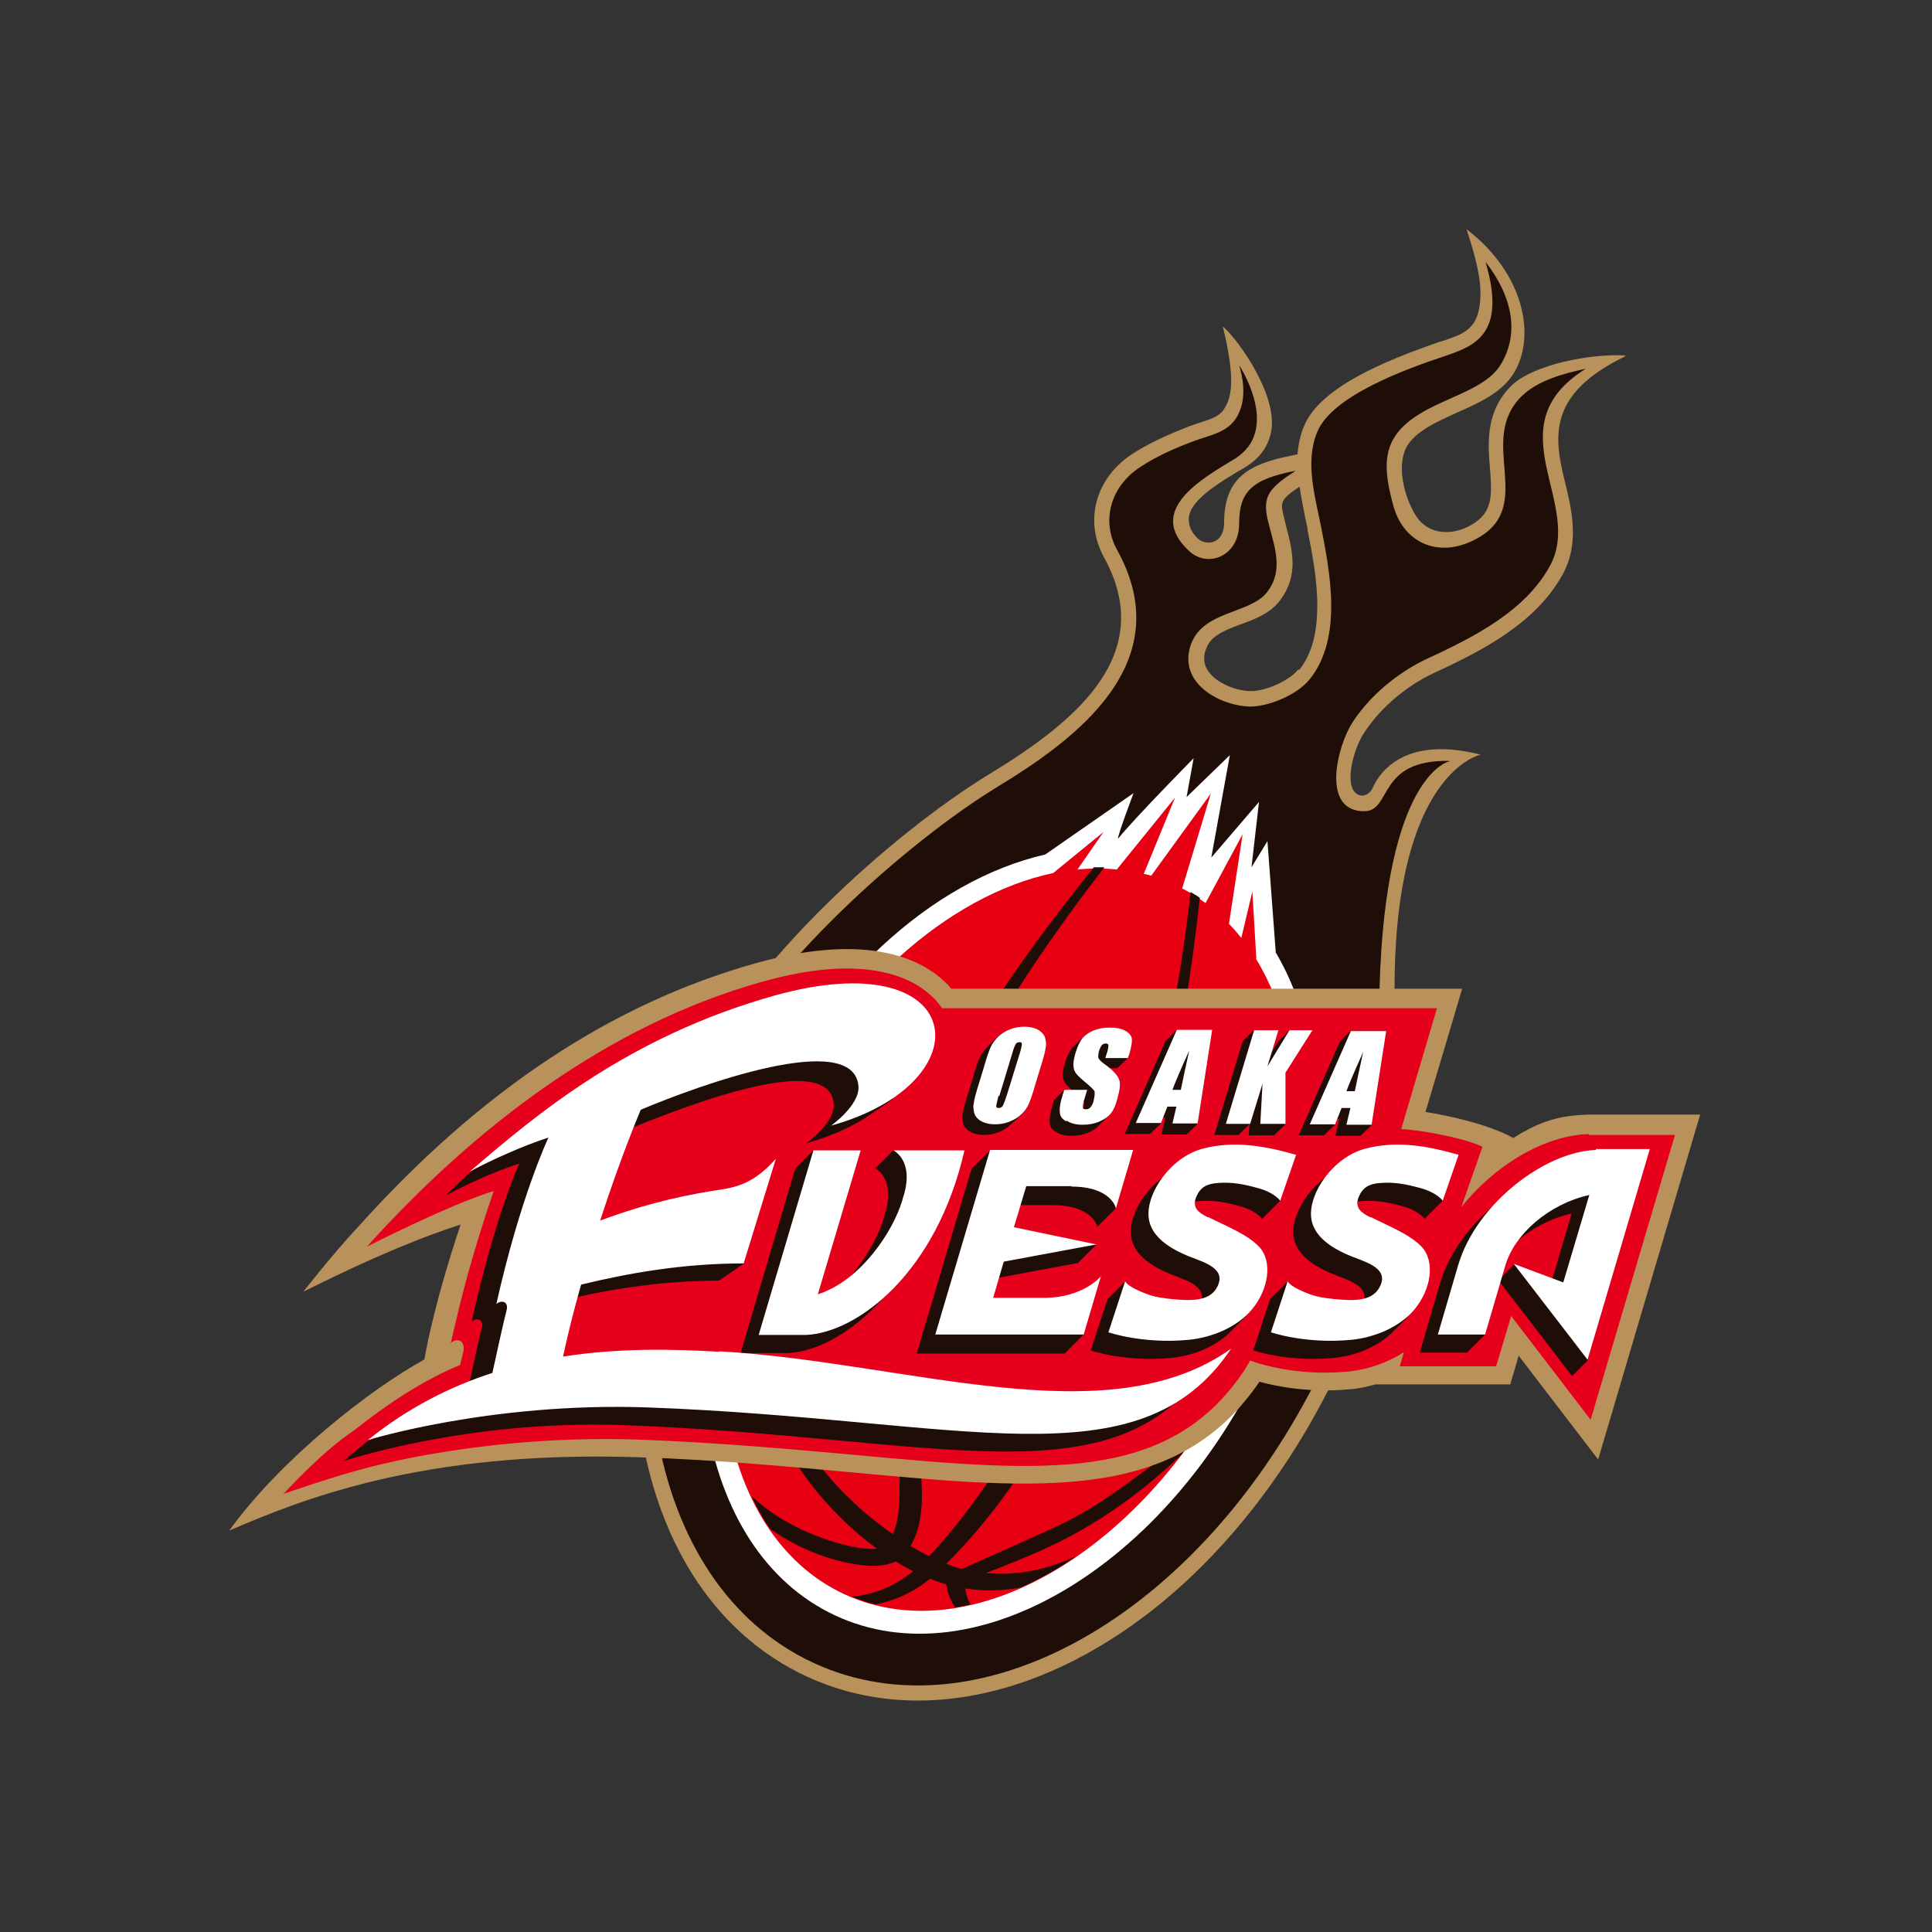 <svg width="175" height="175" viewBox="0 0 175 175" fill="none" xmlns="http://www.w3.org/2000/svg">
<rect x="0" y="0" width="175" height="175" fill="#333333" stroke="none"/>
<path d="M144.6 32.96C141.84 33.24 138.68 34.12 137.4 35.36C135.76 37 135.52 38.88 135.52 40.32C135.52 41.04 135.56 41.72 135.64 42.32C135.68 42.92 135.72 43.56 135.72 44.16C135.72 45.8 135.36 47.08 133.64 48.08C131.8 49.16 129.12 49.32 127.68 47.08C127.04 46.04 126.28 44.24 126.28 42.4C126.28 41.28 126.56 40.4 127.12 39.68C127.56 39.12 128.04 38.72 128.44 38.44C129.4 37.76 130.6 37.24 131.76 36.72C133.64 35.88 135.6 35 136.56 33.4C137.12 32.48 137.4 31.36 137.4 30.12C137.4 27.68 136.24 25.08 134.16 22.92C134.56 24.44 134.76 25.64 134.76 26.6L134.68 27.64C134.36 30.36 132.68 30.92 130.88 31.52L130.56 31.64C125.72 33.28 120 35.6 118.68 38.88C118.36 39.6 118.2 40.4 118.12 41.24V41.4V41.76C118.12 41.76 117.28 41.88 117.2 41.92C113.36 42.68 111.52 43.68 111.52 47.4C111.52 48.52 111.04 49.36 110.24 49.72C109.52 50.04 108.6 49.88 108.04 49.36C107.08 48.48 106.96 47.6 106.96 47.04C106.96 45.04 109.72 43.4 111.56 42.28L112.2 41.88C113.48 41.12 114.16 40.2 114.44 39.08C114.48 38.84 114.52 38.6 114.52 38.32C114.52 36.44 113.28 33.92 111.92 32.04C112.08 33 112.16 33.84 112.16 34.52C112.16 36.12 111.76 36.92 111.32 37.56C110.8 38.32 109.92 38.6 108.88 38.92C108.2 39.16 108.04 39.2 107.96 39.24C105.8 40.04 104.04 40.92 102.799 41.76C100.879 43.08 99.76 45.04 99.76 47.12C99.76 48.16 100.039 49.2 100.559 50.16C101.639 52.16 102.2 54.12 102.2 56C102.2 62.4 96.04 67 90 70.68C80.879 76.24 68.399 87.8 64.199 96.8C60.239 105.28 58.159 114.161 58.159 122.441C58.159 136.041 63.799 146.801 73.279 151.201C79.159 153.921 85.919 154.041 92.879 151.521C104.16 147.401 114.36 137.081 120.84 123.201C125.32 113.601 125.52 98 125.6 91.36C125.6 90.68 125.6 90.24 125.6 89.92V89.48C125.6 75.56 129.4 70.48 131.96 68.64C126.88 68 125.32 70.68 124.96 71.52C124.68 72.16 124.08 72.64 123.44 72.68C122.88 72.72 122.32 72.44 122 71.92C121.76 71.52 121.6 71 121.6 70.36C121.6 68.84 122.32 66.92 122.96 65.88C124.44 63.6 126.88 61.52 129.44 60.32C133.92 58.24 138.52 55.88 140.88 51.68C141.48 50.64 141.76 49.48 141.76 48.2C141.76 46.92 141.48 45.52 141.04 43.8C140.72 42.52 140.4 41.16 140.4 39.76C140.4 37.04 141.72 34.84 144.48 32.96H144.6ZM118.12 61.08C117.2 62.24 114.88 63.32 113.28 63.28C111.84 63.28 109.84 62.56 108.88 61.24C108.52 60.72 108.32 60.2 108.32 59.64C108.32 59.36 108.36 59.04 108.44 58.76C108.88 57.24 110.08 56.68 112.04 55.96C113.28 55.48 114.56 55 115.32 54C115.96 53.12 116.28 52.16 116.28 51.08C116.28 50 116 49 115.72 47.96L115.4 46.76C115.32 46.4 115.24 46.16 115.24 45.84C115.24 44.92 115.84 44.4 117.12 43.48L117.8 43.04L118.04 42.88L118.2 43.96C118.32 44.8 118.48 45.6 118.68 46.6C118.68 46.6 118.92 47.76 118.88 47.72C118.88 47.72 118.88 47.8 118.88 47.88C119.28 49.88 119.76 52.4 119.76 54.84C119.76 57.52 119.16 59.56 118 61.08H118.12Z" fill="#231815"/>
<path d="M147.24 32.2C144.08 32 138.84 33.04 136.92 34.92C134.56 37.24 134.76 40.12 134.96 42.4C135.16 45 135.2 46.4 133.32 47.52C131.64 48.52 129.44 48.52 128.28 46.76C127.2 45.08 126.32 41.88 127.64 40.12C127.96 39.72 128.36 39.32 128.8 39.04C129.68 38.4 130.88 37.88 132 37.36C134 36.48 136.04 35.56 137.12 33.8C139.12 30.56 138.16 24.84 132.84 20.759C134.12 24.64 134.2 26.2 134.04 27.56C133.76 29.96 132.36 30.32 130.44 30.96H130.4C125.44 32.68 119.56 35.08 118.12 38.6C117.76 39.44 117.6 40.32 117.52 41.16C117.4 41.16 117.28 41.2 117.12 41.24C113.16 42 110.88 43.24 110.88 47.36C110.88 48.2 110.56 48.8 110 49.04C109.56 49.24 108.88 49.16 108.52 48.8C107.8 48.12 107.68 47.52 107.68 47C107.68 45.32 110.6 43.64 112.24 42.64L112.6 42.44C113.96 41.64 114.8 40.64 115.12 39.2C115.84 36 112.28 30.88 110.76 29.56C112.08 34.92 111.4 36.28 110.8 37.16C110.4 37.72 109.6 38 108.68 38.28L107.76 38.6C105.56 39.44 103.76 40.32 102.44 41.2C99.2 43.4 98.2 47.2 100 50.48C104.84 59.28 97.48 65.32 89.68 70.08C80.48 75.68 67.879 87.36 63.599 96.52C52.679 119.96 56.8 144.281 73.04 151.841C79.08 154.641 86.04 154.761 93.16 152.201C104.6 148.041 114.96 137.561 121.48 123.521C126 113.8 126.24 98.12 126.32 91.4V89.52C126.32 69.96 134.08 68.36 134.12 68.36C127.4 66.64 125.04 69.8 124.36 71.32C124.04 72.08 123.12 72.4 122.6 71.6C121.88 70.44 122.72 67.6 123.6 66.32C125.04 64.12 127.36 62.16 129.8 61C134.4 58.88 139.08 56.44 141.52 52.08C143.08 49.28 142.4 46.28 141.76 43.68C140.72 39.52 140.2 35.68 147.2 32.28L147.24 32.2ZM117.6 60.64C116.8 61.64 114.68 62.6 113.32 62.6C112.08 62.6 110.28 61.96 109.48 60.84C109.2 60.48 109.08 60.08 109.08 59.64C109.08 59.4 109.08 59.2 109.2 58.92C109.56 57.68 110.64 57.2 112.36 56.56C113.68 56.08 115.08 55.56 115.96 54.36C116.8 53.24 117.08 52.12 117.08 51.04C117.08 49.96 116.8 48.8 116.52 47.76L116.24 46.6C116.16 46.28 116.12 46.04 116.12 45.84C116.12 45.32 116.44 44.92 117.72 44.08C117.84 45 118.04 45.88 118.2 46.76L118.44 47.88V48.04C118.84 50 119.32 52.48 119.32 54.88C119.32 57.04 118.92 59.16 117.68 60.68L117.6 60.64Z" fill="#B8925A"/>
<path d="M131.28 68.96C131.28 68.96 125.52 70.08 124.96 89.44C124.84 93.92 125.16 112.32 120.24 122.92C109.52 145.961 88.92 157.721 73.64 150.601C58.359 143.481 54.16 120.12 64.88 97.08C69.2 87.84 82 76.36 90.4 71.24C97.44 66.96 106.84 60.04 101.2 49.84C99.68 47.08 100.68 44.04 103.2 42.36C104.68 41.36 106.56 40.52 108.24 39.92C109.52 39.44 111.04 39.2 111.88 38C112.56 37.04 112.96 35.48 112.24 33.08C112.24 33.08 116.12 38.92 111.84 41.56C108.88 43.36 103.72 46.24 107.72 49.92C109.4 51.48 112.24 50.4 112.24 47.44C112.24 44.48 113.44 43.4 117.36 42.64C115.04 44.16 114.36 44.88 114.8 46.96C115.36 49.36 116.36 51.52 114.8 53.6C113.24 55.68 108.8 55.24 107.8 58.6C106.8 62 110.64 63.96 113.24 64C114.96 64 117.52 62.92 118.64 61.52C121.68 57.72 120.44 51.68 119.64 47.6C119.08 44.8 118.2 41.8 119.32 39.12C120.68 35.8 127.56 33.36 130.8 32.28C133.48 31.36 136.52 30.36 134.56 23.72C137.28 27.239 137.48 30.52 135.92 33.04C134.52 35.36 130.56 36.04 128 37.88C125.08 39.96 125.28 42.44 126.24 45.92C127.2 49.24 130.48 50.72 133.96 48.68C139.08 45.68 133.76 39.88 137.84 35.88C139.36 34.4 141.8 33.8 143.64 33.4C135.24 38.64 143.56 45.6 140.36 51.32C138.16 55.28 133.76 57.6 129.24 59.68C126.6 60.92 124.04 63.04 122.48 65.48C121.16 67.52 119.6 73.48 123.56 73.48C126.12 73.48 124.68 68.8 131.28 68.92V68.96Z" fill="#1E0E07"/>
<path d="M114.799 76.2L113.359 78.56L114.039 72.64L109.719 77.68L111.399 68.4L107.479 72.2L108.119 68.68C108.119 68.68 102.759 74.12 101.279 75.96C101.159 75.84 102.679 71.84 102.679 71.84L94.679 77.4C84.359 79.76 74.359 89 68.439 101.68C59.718 120.401 62.959 140.401 75.639 146.321C88.319 152.241 105.759 141.841 114.479 123.121C120.599 109.96 121.039 95.56 115.559 86.28L114.799 76.12V76.2Z" fill="white"/>
<path d="M113.798 86.84L113.438 80.76L112.438 84.96C112.078 84.52 111.718 84.08 111.318 83.68L112.558 75.56L109.198 81.8C108.518 81.32 107.838 80.84 107.078 80.48L109.678 71.88L104.278 79.32C104.038 79.24 103.838 79.2 103.598 79.16L106.438 72.24L101.158 78.76C99.998 78.64 98.798 78.64 97.598 78.76L99.958 75.36L95.398 79.08C85.918 81.08 75.998 89.72 70.118 102.32C61.838 120.081 64.678 138.921 76.478 144.401C88.278 149.881 104.518 139.961 112.798 122.201C118.918 109.04 118.959 95.32 113.759 86.84H113.798Z" fill="#E60012"/>
<path d="M104.638 132.521C101.118 135.121 98.719 136.961 94.718 138.721C92.518 139.721 89.638 141.001 87.118 142.121C86.638 142.001 86.198 141.841 85.718 141.641C97.918 129.561 105.799 107.88 108.679 81.32C108.399 81.12 108.118 80.96 107.838 80.8C104.278 113.24 91.198 133.561 84.158 140.961C83.598 140.681 83.038 140.361 82.478 140.041C83.638 138.041 83.598 135.561 83.398 133.281C82.718 126.721 80.118 119.561 81.278 112.96C82.438 106.52 86.198 99.88 89.238 94.52C92.278 89.16 95.999 83.76 100.039 78.56C99.719 78.56 99.398 78.56 99.078 78.56C95.038 83.64 91.158 88.72 88.118 94.08C84.998 99.56 80.958 106 79.758 112.76C78.398 120.321 81.678 127.641 81.478 135.201C81.478 136.241 81.398 137.801 80.878 138.961C75.718 135.401 70.318 129.321 68.918 120.721C67.998 115 68.078 106.72 72.958 97.04C71.958 98.68 70.998 100.44 70.158 102.28C69.718 103.2 69.358 104.08 68.998 105C66.958 111.28 66.958 116.641 67.638 120.921C69.078 129.961 74.238 136.481 79.438 140.281C78.078 140.441 75.318 139.801 72.558 138.521C71.038 137.801 69.478 136.841 68.078 135.521C68.558 136.561 69.118 137.561 69.758 138.481C72.638 140.521 75.798 141.561 78.398 141.801C79.558 141.921 80.518 141.721 81.158 141.441C81.678 141.761 82.198 142.081 82.718 142.321C80.598 144.041 78.558 144.521 77.118 144.601C77.838 144.881 78.558 145.161 79.318 145.321C80.798 145.041 82.518 144.401 84.238 143.001C84.718 143.201 85.238 143.361 85.718 143.521C85.798 144.081 85.998 144.841 86.518 145.601C86.998 145.521 87.478 145.441 87.918 145.321C87.598 144.801 87.478 144.281 87.438 143.881C89.158 144.161 90.878 144.081 92.438 143.801C94.158 143.041 95.878 142.081 97.558 140.921C95.278 142.001 92.438 142.801 89.318 142.481C90.878 141.881 93.118 141.001 94.999 140.121C98.118 138.681 102.599 136.041 107.039 131.721C108.319 130.041 109.518 128.281 110.598 126.361C108.398 129.201 106.278 131.241 104.638 132.441V132.521Z" fill="#1E0E07"/>
<path d="M32.998 111.52C43.998 99.28 55.638 91.56 68.638 87.92C78.678 85.08 83.319 87.72 85.159 89.52L85.679 90.08L85.799 90.24L86.079 90.28C86.079 90.28 129.879 90.28 131.479 90.28C131.399 90.52 128.199 101.32 128.199 101.32L128.959 101.44C130.159 101.64 134.199 102.32 136.679 103.72L137.039 103.92L137.399 103.72C139.879 102.12 141.599 101.8 143.839 101.72C143.839 101.72 151.959 101.72 153.039 101.72C152.959 101.96 144.519 130.441 144.439 130.761C144.239 130.481 137.239 121.361 137.239 121.361C137.239 121.361 136.279 124.6 136.239 124.76H124.479H124.399C123.519 125 122.759 125.161 122.079 125.201C118.479 125.521 115.559 124.92 114.159 124.56L113.759 124.44H113.679L113.399 124.841C106.159 135.441 94.119 134.321 77.478 132.801L76.798 132.721C71.238 132.201 64.918 131.601 57.838 131.401C40.398 130.801 29.558 134.321 22.878 137.041C27.518 131.481 34.318 126.201 38.718 123.801L38.998 123.64V123.32C38.998 123.32 39.838 118.68 42.278 111.2L42.718 109.92L41.438 110.32C37.158 111.68 32.518 113.8 29.918 115.08C31.038 113.72 32.078 112.52 32.958 111.56L32.998 111.52Z" fill="#231815"/>
<path d="M38.439 123.16C38.439 123.16 39.119 118.72 41.719 110.92C34.999 113.08 27.559 117 27.479 117C27.479 117 30.079 113.64 32.519 111.04C43.599 98.72 55.479 90.88 68.479 87.24C78.879 84.32 83.719 87.08 85.639 89C85.839 89.16 85.999 89.36 86.159 89.56H132.44C132.44 89.56 129.92 98.08 129.12 100.72C131.12 101.04 134.76 101.8 137.08 103.08C139.6 101.48 141.36 101.04 143.88 100.96H154L144.76 132.2C144.76 132.2 139.64 125.52 137.56 122.8C137.4 123.36 136.8 125.4 136.8 125.4H124.6C123.84 125.6 123.04 125.8 122.24 125.84C118.48 126.2 115.4 125.52 114.08 125.16C106.639 136.08 94.4 134.96 77.519 133.4C71.759 132.88 65.239 132.24 57.919 132C38.079 131.32 27.039 135.96 20.759 138.64C25.479 132.12 33.519 125.84 38.479 123.12L38.439 123.16Z" fill="#B8925A"/>
<path d="M69.079 89.48C78.359 86.88 82.44 89.12 84.04 90.68C84.32 90.96 84.599 91.28 84.839 91.64L85 91.92H129.36C129.28 92.16 126.12 102.88 126.12 102.88H126.92C127.96 102.88 131.68 103.52 133.56 104.24C133.52 104.4 131.68 109.56 131.68 109.56L132.56 110.04L132.8 109.72C135.8 105.96 140.16 103.44 143.92 103.32C143.92 103.32 150 103.32 150.92 103.32C150.84 103.56 143.92 126.92 143.84 127.28C143.64 127 136.64 117.88 136.64 117.88C136.64 117.88 135.12 123 135.08 123.16H127.6C127.68 122.96 128.2 121.12 128.2 121.12L126.88 122C125.48 122.92 123.76 123.48 122 123.64C117.52 124.04 114.12 122.88 114.08 122.88L113.04 122.52L112.24 123.84C105.56 133.801 94.48 132.801 77.679 131.241C71.919 130.721 65.359 130.08 57.959 129.84C44.279 129.36 33.759 132.241 33.679 132.281C31.719 132.761 29.479 133.48 27.839 134C29.119 132.72 30.879 131.12 32.439 130.08C35.719 127.44 38.999 125.4 41.919 124.2L42.199 124.08L42.559 122.64L42.639 122.2C42.639 121.64 42.439 121.24 42.079 121C41.959 120.92 41.839 120.92 41.679 120.88C42.679 116.48 43.759 112.72 45.359 108.08L45.719 107L44.599 107.32C42.239 108.04 38.679 109.68 35.959 110.96C46.399 100 57.559 92.8 69.119 89.56L69.079 89.48Z" fill="#231815"/>
<path d="M143.919 102.72C139.839 102.84 135.319 105.6 132.359 109.36L134.279 103.88C132.639 103.04 128.199 102.28 126.919 102.28L130.159 91.32H85.319C85.079 90.96 84.799 90.6 84.439 90.28C82.759 88.64 78.479 86.24 68.919 88.96C55.038 92.88 42.998 102.08 33.238 112.92C33.238 112.92 40.678 109.12 44.718 107.88C42.838 113.4 41.798 117.36 40.838 121.64C41.518 121.08 42.198 121.56 41.958 122.48C41.878 122.76 41.798 123.16 41.678 123.64C38.438 124.96 35.078 127.16 32.078 129.561C29.198 131.441 25.678 135.321 25.678 135.321C25.678 135.321 30.158 133.721 33.838 132.801C33.958 132.801 44.318 129.921 57.919 130.401C65.279 130.681 71.839 131.281 77.599 131.801C94.599 133.361 105.839 134.401 112.719 124.12L113.239 123.24L113.839 123.44C113.839 123.44 117.439 124.681 121.999 124.241C123.879 124.081 125.679 123.44 127.159 122.48L126.799 123.76H135.519C135.519 123.76 136.439 120.72 136.879 119.2C138.839 121.76 144.079 128.601 144.079 128.601L151.719 102.8C151.719 102.8 145.519 102.8 143.919 102.8V102.72Z" fill="#E6001B"/>
<path d="M92.959 94.2C92.639 94.04 92.239 93.96 91.799 93.96C91.319 93.96 91.199 93.24 90.839 93.52C90.399 93.84 89.679 94.6 89.399 94.88C89.119 95.16 88.879 95.48 88.719 95.84C88.559 96.2 88.359 96.8 88.119 97.64L87.679 99.08C87.399 99.96 87.239 100.56 87.199 100.92C87.119 101.28 87.199 101.6 87.279 101.88C87.399 102.16 87.639 102.4 87.959 102.56C88.279 102.72 88.679 102.8 89.119 102.8C89.599 102.8 90.039 102.72 90.439 102.56C90.839 102.4 91.199 102.2 91.519 101.88C91.839 101.6 92.479 101 92.799 100.6C93.039 100.28 92.559 99.96 92.799 99.12L93.239 97.68C93.519 96.8 93.679 96.2 93.719 95.84C93.799 95.48 93.719 95.16 93.639 94.88C93.519 94.6 93.279 94.36 92.959 94.2ZM117.879 94.32L116.799 93.32L115.799 94.32L113.799 97.6L114.799 94.32L113.559 93.32L112.559 94.32L109.999 102.8H112.199L113.159 101.84L113.319 99.2L113.119 102.84H115.399L116.399 101.88L115.439 98.2L117.879 94.36V94.32ZM99.159 96.76H101.199L102.199 95.8C102.399 95.12 101.599 95.28 101.559 95C101.519 94.72 101.319 94.48 100.959 94.28C100.599 94.08 100.159 94 99.559 94C99.039 94 98.559 94.08 98.119 94.24V93.92L97.359 94.68C97.359 94.68 97.199 94.84 97.119 94.92C96.879 95.24 96.639 95.68 96.439 96.36C96.319 96.8 96.239 97.2 96.279 97.48C96.279 97.76 96.399 98 96.519 98.16C96.639 98.32 96.919 98.6 97.359 98.96C97.799 99.32 98.079 99.6 98.159 99.72C98.239 99.88 98.199 100.2 98.079 100.72C97.999 100.96 97.919 101.12 97.799 101.24C97.679 101.36 97.559 101.4 97.399 101.4C97.239 101.4 97.159 101.36 97.119 101.28C97.119 101.2 97.119 101 97.239 100.68L97.559 99.64L96.479 98.64L95.479 99.64L95.319 100.2C95.119 100.84 95.039 101.32 95.079 101.68C95.079 102.04 95.279 102.32 95.639 102.52C95.999 102.76 96.479 102.88 97.039 102.88C97.599 102.88 98.079 102.8 98.559 102.6C99.039 102.4 99.359 102.16 99.599 101.88L100.359 101.12L100.079 101C100.079 101 100.199 100.72 100.239 100.52C100.479 99.68 100.559 99.08 100.399 98.72C100.239 98.36 99.799 97.84 98.999 97.28C98.719 97.08 98.559 96.88 98.519 96.76C98.519 96.6 98.519 96.4 98.599 96.12C98.679 95.92 98.759 95.72 98.839 95.64C98.919 95.52 99.039 95.48 99.199 95.48C99.319 95.48 99.399 95.52 99.439 95.6C99.439 95.68 99.439 95.88 99.359 96.16L99.159 96.8V96.76ZM122.359 93.36L121.359 94.36L117.639 102.84H119.919L120.919 101.88L120.519 101.36H121.319L120.959 102.88H123.239L124.239 101.92L124.559 94.4L122.359 93.4V93.36ZM105.599 94.24L101.879 102.72H104.159L105.159 101.76L104.759 101.24H105.559L105.199 102.76H107.479L108.479 101.8L108.799 94.28L106.599 93.28L105.599 94.28V94.24Z" fill="#1E0E07"/>
<path d="M114.358 98.16L114.158 101.8H116.438V97.16L118.878 93.32H116.798L114.798 96.6L115.798 93.32H113.598L111.038 101.8H113.238L114.358 98.16ZM120.918 101.88L121.519 100.36H122.318L121.958 101.88H124.239L125.558 93.4H122.358L118.638 101.84H120.918V101.88ZM123.479 95.28C123.159 96.72 122.919 97.88 122.719 98.84H121.958C122.238 98.08 122.759 96.88 123.479 95.28ZM105.758 100.24H106.558L106.198 101.76H108.478L109.798 93.28H106.598L102.878 101.72H105.158L105.758 100.2V100.24ZM107.718 95.16C107.398 96.6 107.158 97.76 106.958 98.72H106.198C106.478 97.96 106.998 96.76 107.718 95.16ZM88.958 101.6C89.278 101.76 89.678 101.84 90.118 101.84C90.598 101.84 91.038 101.76 91.438 101.6C91.838 101.44 92.198 101.24 92.518 100.92C92.838 100.64 93.038 100.32 93.198 99.96C93.358 99.6 93.558 99 93.798 98.16L94.238 96.72C94.518 95.84 94.678 95.24 94.718 94.88C94.798 94.52 94.718 94.2 94.638 93.92C94.518 93.64 94.278 93.4 93.958 93.24C93.638 93.08 93.238 93 92.798 93C92.318 93 91.878 93.08 91.478 93.24C91.078 93.4 90.718 93.6 90.398 93.92C90.118 94.2 89.878 94.52 89.718 94.88C89.558 95.24 89.358 95.84 89.118 96.68L88.678 98.12C88.398 99 88.238 99.6 88.198 99.96C88.118 100.32 88.198 100.64 88.278 100.92C88.398 101.2 88.638 101.44 88.958 101.6ZM90.518 99.28L91.718 95.32C91.838 94.88 91.958 94.64 92.038 94.52C92.118 94.44 92.238 94.4 92.358 94.4C92.478 94.4 92.558 94.44 92.558 94.56C92.558 94.68 92.518 94.92 92.398 95.32L91.198 99.2C91.038 99.68 90.918 100 90.838 100.16C90.758 100.28 90.638 100.36 90.478 100.36C90.318 100.36 90.238 100.32 90.238 100.2C90.238 100.08 90.318 99.8 90.438 99.28H90.518ZM96.638 101.52C96.998 101.76 97.478 101.88 98.038 101.88C98.598 101.88 99.078 101.8 99.558 101.6C100.038 101.4 100.358 101.16 100.598 100.88C100.838 100.6 101.038 100.16 101.198 99.56C101.438 98.72 101.518 98.12 101.358 97.76C101.238 97.4 100.758 96.88 99.958 96.32C99.678 96.12 99.518 95.92 99.478 95.8C99.478 95.64 99.478 95.44 99.558 95.16C99.638 94.96 99.718 94.76 99.798 94.68C99.918 94.56 99.998 94.52 100.158 94.52C100.278 94.52 100.358 94.56 100.398 94.64C100.398 94.72 100.398 94.92 100.318 95.2L100.118 95.84H102.158L102.278 95.52C102.478 94.84 102.558 94.36 102.518 94.08C102.478 93.8 102.278 93.56 101.918 93.36C101.558 93.16 101.118 93.08 100.518 93.08C99.998 93.08 99.518 93.16 99.118 93.32C98.678 93.48 98.358 93.72 98.078 94C97.838 94.28 97.598 94.76 97.398 95.44C97.278 95.88 97.198 96.28 97.238 96.56C97.238 96.84 97.358 97.08 97.478 97.24C97.598 97.4 97.878 97.68 98.318 98.04C98.758 98.4 99.038 98.68 99.118 98.8C99.198 98.96 99.158 99.28 99.038 99.8C98.958 100.04 98.878 100.2 98.758 100.32C98.638 100.44 98.518 100.48 98.358 100.48C98.198 100.48 98.118 100.44 98.078 100.36C98.078 100.28 98.078 100.08 98.158 99.76L98.478 98.72H96.398L96.238 99.24C96.038 99.88 95.958 100.36 95.998 100.72C95.998 101.08 96.198 101.36 96.558 101.56L96.638 101.52Z" fill="white"/>
<path d="M79.239 105.8C79.239 105.8 81.159 106.68 80.159 109.96L80.039 110.4C79.199 113.2 76.279 117.64 72.399 118.88L76.279 105.84H73.919L73.679 104.2L72.039 105.84L67.079 122.56H71.359C76.039 122.36 83.199 116.92 85.679 105.84H84.599L80.919 104.2L79.279 105.84L79.239 105.8ZM96.479 122.56L98.119 120.92L97.199 120.12L98.04 117.28C98.04 117.28 96.479 119.24 92.839 119.24H88.279L89.239 115.96L97.639 114.4L99.279 112.76L92.279 113.24V113.32L90.119 112.88L91.239 109.16H95.359C98.999 109.16 99.399 111.12 99.399 111.12L101.039 109.48L100.919 108.4V105.88H98.959L98.759 105.56V105.88H90.039L89.639 104.24L87.999 105.88L83.039 122.601H96.479V122.56ZM62.919 124C58.759 123.76 53.839 123.64 48.759 124.44C49.239 122.2 49.799 120.04 50.399 117.92C54.679 116.88 59.599 116 65.119 116L67.399 114.44L65.879 113.72L68.079 107.04C66.039 109.32 64.519 109.12 62.519 109.44C58.639 110.04 55.159 111.04 52.159 112.16C54.079 106.24 55.519 102.88 55.519 102.88C60.639 100.72 75.159 94.8 75.519 100C75.639 101.72 73.039 103.56 73.039 103.56C75.439 102.88 77.399 101.96 78.879 100.92L80.799 99.6L81.559 98.36L81.359 98.56C84.879 93.72 80.359 88.28 67.839 91.8C56.639 94.96 49.119 100.76 43.479 105.56L42.599 106.16L40.399 108.28C42.159 107.32 44.879 106.08 47.039 105.4C47.039 105.4 44.879 110.04 42.719 119.72C43.079 119.36 43.879 119.4 43.639 120.32C43.399 121.2 42.879 123.601 42.359 125.961C39.439 126.921 36.559 128.441 33.759 130.361L33.359 130.481L31.079 132.361C31.079 132.361 42.199 128.601 56.319 129.081C85.039 130.121 100.919 136.201 109.28 123.76C98.04 131.761 80.079 125 62.919 124ZM112.96 118.04C113.36 116.72 113.239 115.4 112.399 114.6C111.279 113.44 109.359 112.72 107.799 111.92C106.999 111.52 106.279 111.08 106.719 110.04C107.079 109.2 107.639 108.88 108.599 108.8C109.919 108.68 111.08 108.92 112.24 109.24C113.8 109.64 114.319 110.4 114.319 110.4L115.96 108.76L115.52 107L115.799 106.24C115.799 106.24 115.479 106.16 115.319 106.08L115.16 105.48L114.799 105.96C112.439 105.36 109.919 105 107.359 105.68C104.479 106.44 102.239 109.64 102.439 111.88C102.599 113.64 104.359 114.76 106.199 115.48C107.639 116.04 109.519 116.6 108.639 118.24C107.919 119.6 106.079 119.44 104.639 119.32C103.799 119.24 102.959 119.12 102.239 118.84C102.159 118.84 101.999 118.76 101.799 118.68L101.959 116.04L100.319 117.68L98.799 122.32C98.799 122.32 101.919 123.4 106.079 123C107.839 122.84 109.84 122.12 111.24 120.84C111.36 120.72 111.479 120.6 111.599 120.48L112.839 119.24L112.96 118.04ZM127.68 118.04C128.08 116.72 127.96 115.4 127.12 114.6C126 113.44 124.08 112.72 122.52 111.92C121.72 111.52 121 111.08 121.44 110.04C121.8 109.2 122.359 108.88 123.319 108.8C124.64 108.68 125.8 108.92 126.96 109.24C128.52 109.64 129.04 110.4 129.04 110.4L130.68 108.76L130.24 107L130.52 106.24C130.52 106.24 130.2 106.16 130.04 106.08L129.88 105.48L129.52 105.96C127.16 105.36 124.64 105 122.079 105.68C119.199 106.44 116.96 109.64 117.16 111.88C117.32 113.64 119.08 114.76 120.92 115.48C122.36 116.04 124.24 116.6 123.36 118.24C122.64 119.6 120.8 119.44 119.359 119.32C118.519 119.24 117.68 119.12 116.96 118.84C116.88 118.84 116.72 118.76 116.52 118.68L116.68 116.04L115.04 117.68L113.52 122.32C113.52 122.32 116.639 123.4 120.799 123C122.559 122.84 124.56 122.12 125.96 120.84C126.08 120.72 126.2 120.6 126.32 120.48L127.56 119.24L127.68 118.04ZM147.8 105.8C147.8 105.8 144.04 105.8 142.92 105.8C138.28 105.96 132.08 110.68 130.44 116.24L128.6 122.52H132.88L134.52 120.88L133.64 120L134.76 116.28C135.6 113.48 138.64 110.76 142.36 109.92L140.08 117.64L137.16 114.52L135.72 115.96L142.4 124.641L143.84 123.2L143.24 121.28L147.84 105.76L147.8 105.8Z" fill="#1E0E07"/>
<path d="M124.16 110.28C123.36 109.88 122.64 109.44 123.08 108.4C123.44 107.56 124 107.24 124.96 107.16C126.28 107.04 127.44 107.28 128.6 107.6C130.16 108 130.68 108.76 130.68 108.76L132.12 104.6C129.44 103.84 126.6 103.28 123.68 104.04C120.8 104.8 118.56 108 118.76 110.24C118.92 112 120.68 113.12 122.52 113.84C123.96 114.4 125.84 114.96 124.96 116.6C124.24 117.96 122.4 117.8 120.96 117.68C120.12 117.6 119.28 117.48 118.56 117.2C118.24 117.08 116.8 116.52 116.64 116.04L115.12 120.68C115.12 120.68 118.24 121.76 122.4 121.36C124.44 121.16 126.8 120.24 128.16 118.56C129.6 116.8 130.04 114.28 128.76 112.92C127.64 111.76 125.72 111.04 124.16 110.24V110.28ZM144.56 104.16C139.92 104.32 133.72 109.04 132.08 114.6L130.24 120.88H134.52L136.36 114.6C137.2 111.8 140.24 109.08 143.96 108.24L141.6 116.16L137.12 114.48L143.8 123.16L149.44 104.08C149.44 104.08 145.68 104.08 144.56 104.08V104.16ZM97.04 107.48C100.68 107.48 101.079 109.44 101.079 109.44L102.64 104.16H89.68L84.719 120.88H98.159L99.72 115.6C99.72 115.6 98.16 117.56 94.52 117.56H89.96L90.919 114.28L99.32 112.72L91.839 111.16L92.96 107.44H97.079L97.04 107.48ZM81.839 108.32L81.719 108.76C80.879 111.56 77.959 116 74.079 117.24L77.959 104.2H73.679L68.719 120.92H72.999C77.679 120.72 84.839 115.28 87.359 104.2H80.919C80.919 104.2 82.839 105.08 81.839 108.36V108.32ZM109.44 110.28C108.64 109.88 107.92 109.44 108.36 108.4C108.72 107.56 109.28 107.24 110.24 107.16C111.56 107.04 112.72 107.28 113.88 107.6C115.44 108 115.96 108.76 115.96 108.76L117.4 104.6C114.72 103.84 111.88 103.28 108.96 104.04C106.08 104.8 103.84 108 104.04 110.24C104.2 112 105.96 113.12 107.8 113.84C109.24 114.4 111.12 114.96 110.24 116.6C109.52 117.96 107.68 117.8 106.24 117.68C105.4 117.6 104.56 117.48 103.84 117.2C103.52 117.08 102.08 116.52 101.92 116.04L100.4 120.68C100.4 120.68 103.52 121.76 107.68 121.36C109.72 121.16 112.08 120.24 113.44 118.56C114.88 116.8 115.32 114.28 114.04 112.92C112.92 111.76 111 111.04 109.44 110.24V110.28ZM65.159 122.44C60.999 122.2 56.079 122.08 50.999 122.88C51.479 120.64 52.039 118.44 52.639 116.36C56.919 115.32 61.839 114.44 67.359 114.44L70.279 104.96C68.239 107.24 66.719 107.56 64.719 107.84C60.839 108.44 57.359 109.44 54.359 110.56C56.279 104.64 58.039 100.52 58.039 100.52C63.159 98.36 77.359 93.16 77.76 98.4C77.879 100.12 75.279 101.96 75.279 101.96C89.4 98.04 87.679 85.24 70.079 90.2C56.879 93.92 48.519 101 42.559 106.12C44.319 105.16 47.519 103.72 49.679 103.04C49.679 103.04 47.119 108.44 44.959 118.12C45.319 117.76 46.119 117.8 45.879 118.72C45.639 119.6 45.119 122 44.599 124.36C40.759 125.6 36.959 127.52 33.319 130.44C33.319 130.44 44.439 127 58.559 127.48C87.279 128.52 103.16 134.601 111.52 122.16C100.28 130.16 82.319 123.4 65.159 122.4V122.44Z" fill="white"/>
</svg>
